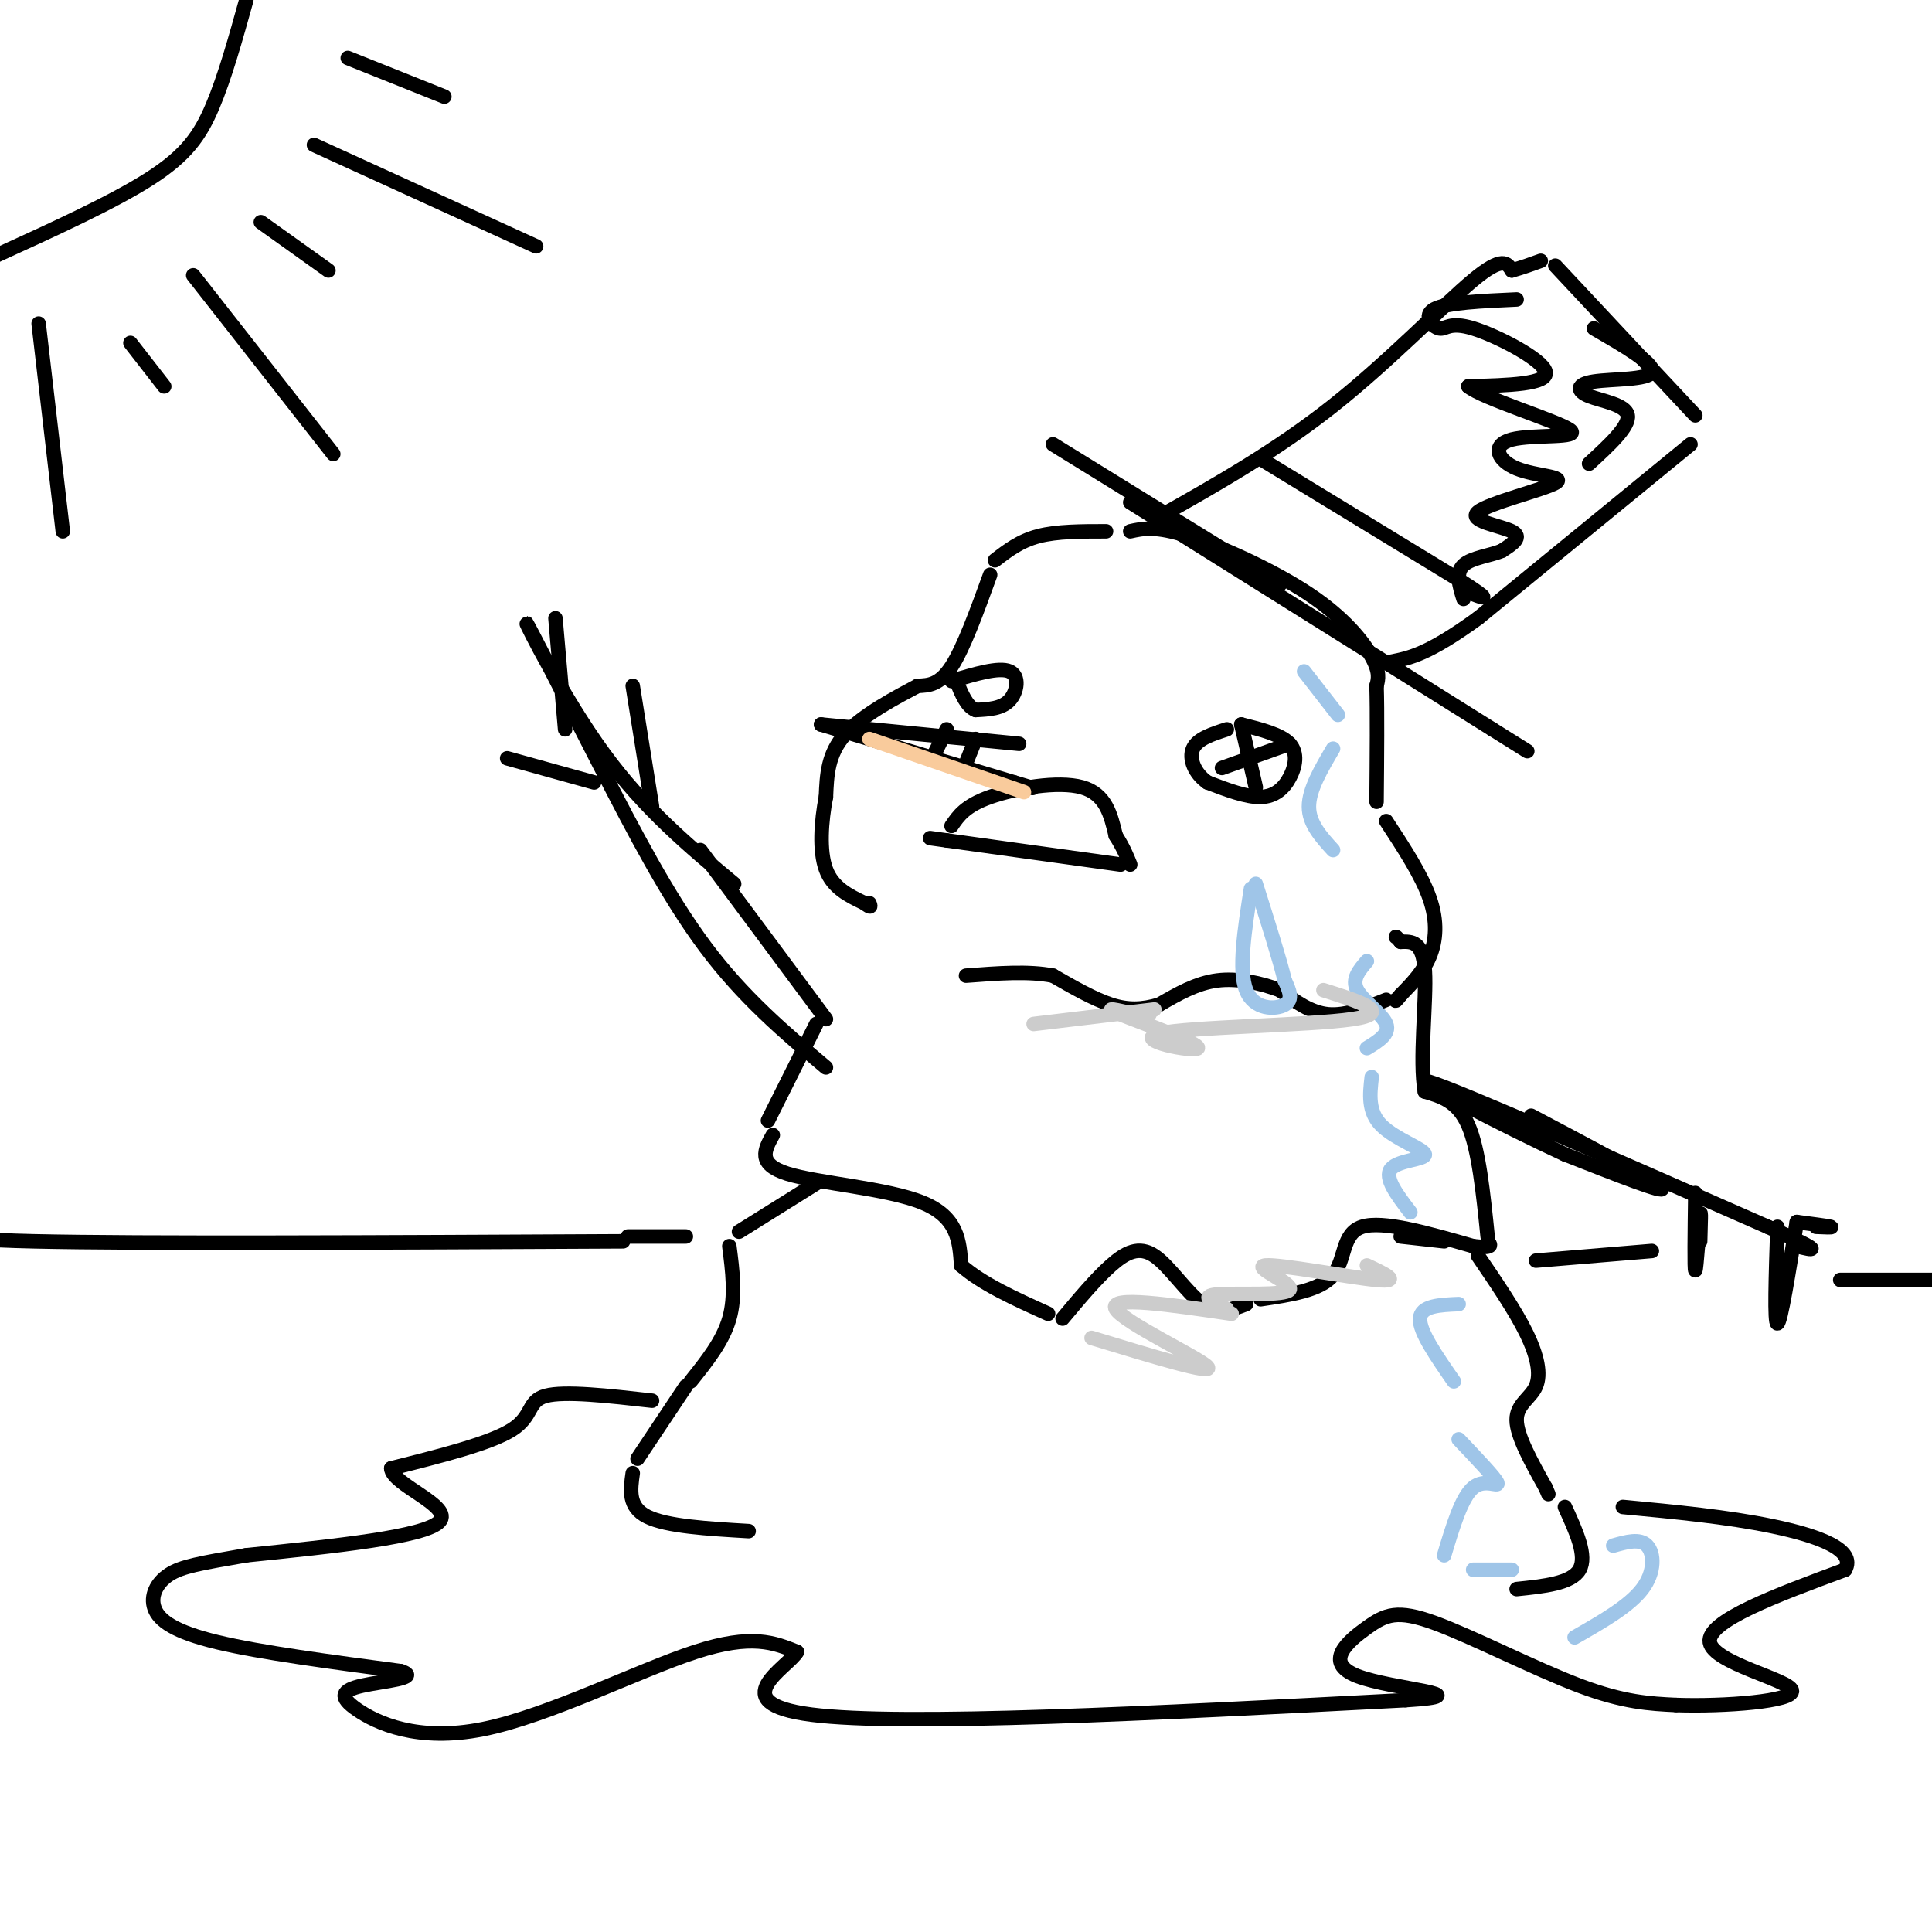 <svg viewBox='0 0 400 400' version='1.1' xmlns='http://www.w3.org/2000/svg' xmlns:xlink='http://www.w3.org/1999/xlink'><g fill='none' stroke='rgb(0,0,0)' stroke-width='3' stroke-linecap='round' stroke-linejoin='round'><path d='M169,245c0.000,0.000 -16.000,10.000 -16,10'/><path d='M151,258c0.667,5.167 1.333,10.333 0,15c-1.333,4.667 -4.667,8.833 -8,13'/><path d='M142,287c0.000,0.000 -10.000,15.000 -10,15'/><path d='M131,305c-0.500,3.500 -1.000,7.000 3,9c4.000,2.000 12.500,2.500 21,3'/><path d='M290,256c0.000,0.000 9.000,1.000 9,1'/><path d='M306,260c3.845,5.643 7.690,11.286 10,16c2.310,4.714 3.083,8.500 2,11c-1.083,2.500 -4.024,3.714 -4,7c0.024,3.286 3.012,8.643 6,14'/><path d='M320,308c1.000,2.333 0.500,1.167 0,0'/><path d='M324,312c2.333,5.083 4.667,10.167 3,13c-1.667,2.833 -7.333,3.417 -13,4'/><path d='M169,212c0.000,0.000 -10.000,20.000 -10,20'/><path d='M160,235c-1.667,3.000 -3.333,6.000 3,8c6.333,2.000 20.667,3.000 28,6c7.333,3.000 7.667,8.000 8,13'/><path d='M199,262c4.333,3.833 11.167,6.917 18,10'/><path d='M220,273c3.452,-4.125 6.905,-8.250 10,-11c3.095,-2.750 5.833,-4.125 9,-2c3.167,2.125 6.762,7.750 10,10c3.238,2.250 6.119,1.125 9,0'/><path d='M261,269c6.178,-0.911 12.356,-1.822 15,-5c2.644,-3.178 1.756,-8.622 6,-10c4.244,-1.378 13.622,1.311 23,4'/><path d='M305,258c4.333,0.500 3.667,-0.250 3,-1'/><path d='M308,256c-0.917,-9.000 -1.833,-18.000 -4,-23c-2.167,-5.000 -5.583,-6.000 -9,-7'/><path d='M295,226c-1.178,-6.378 0.378,-18.822 0,-25c-0.378,-6.178 -2.689,-6.089 -5,-6'/><path d='M290,195c-1.000,-1.167 -1.000,-1.083 -1,-1'/><path d='M206,116c2.583,-2.000 5.167,-4.000 9,-5c3.833,-1.000 8.917,-1.000 14,-1'/><path d='M234,110c2.625,-0.583 5.250,-1.167 12,1c6.750,2.167 17.625,7.083 25,12c7.375,4.917 11.250,9.833 13,13c1.750,3.167 1.375,4.583 1,6'/><path d='M285,142c0.167,5.000 0.083,14.500 0,24'/><path d='M287,170c3.667,5.600 7.333,11.200 9,16c1.667,4.800 1.333,8.800 0,12c-1.333,3.200 -3.667,5.600 -6,8'/><path d='M290,206c-1.167,1.500 -1.083,1.250 -1,1'/><path d='M287,207c-4.167,1.667 -8.333,3.333 -12,3c-3.667,-0.333 -6.833,-2.667 -10,-5'/><path d='M265,205c-3.911,-1.444 -8.689,-2.556 -13,-2c-4.311,0.556 -8.156,2.778 -12,5'/><path d='M240,208c-3.556,1.044 -6.444,1.156 -10,0c-3.556,-1.156 -7.778,-3.578 -12,-6'/><path d='M218,202c-5.000,-1.000 -11.500,-0.500 -18,0'/><path d='M205,119c-2.750,7.583 -5.500,15.167 -8,19c-2.500,3.833 -4.750,3.917 -7,4'/><path d='M190,142c-4.244,2.267 -11.356,5.933 -15,10c-3.644,4.067 -3.822,8.533 -4,13'/><path d='M171,165c-0.978,5.044 -1.422,11.156 0,15c1.422,3.844 4.711,5.422 8,7'/><path d='M179,187c1.500,1.167 1.250,0.583 1,0'/><path d='M211,154c0.000,0.000 -41.000,-4.000 -41,-4'/><path d='M170,150c0.000,0.000 40.000,12.000 40,12'/><path d='M210,162c6.667,2.000 3.333,1.000 0,0'/><path d='M202,153c0.000,0.000 -2.000,5.000 -2,5'/><path d='M196,151c0.000,0.000 -3.000,6.000 -3,6'/><path d='M197,171c1.422,-2.089 2.844,-4.178 8,-6c5.156,-1.822 14.044,-3.378 19,-2c4.956,1.378 5.978,5.689 7,10'/><path d='M231,173c1.667,2.667 2.333,4.333 3,6'/><path d='M232,179c0.000,0.000 -36.000,-5.000 -36,-5'/><path d='M196,174c-6.000,-0.833 -3.000,-0.417 0,0'/><path d='M257,150c4.113,1.036 8.226,2.071 10,4c1.774,1.929 1.208,4.750 0,7c-1.208,2.250 -3.060,3.929 -6,4c-2.940,0.071 -6.970,-1.464 -11,-3'/><path d='M250,162c-2.689,-1.844 -3.911,-4.956 -3,-7c0.911,-2.044 3.956,-3.022 7,-4'/><path d='M257,150c0.000,0.000 3.000,13.000 3,13'/><path d='M267,154c0.000,0.000 -14.000,5.000 -14,5'/><path d='M197,141c4.911,-1.467 9.822,-2.933 12,-2c2.178,0.933 1.622,4.267 0,6c-1.622,1.733 -4.311,1.867 -7,2'/><path d='M202,147c-1.833,-0.667 -2.917,-3.333 -4,-6'/><path d='M234,104c0.000,0.000 75.000,47.000 75,47'/><path d='M309,151c12.500,7.833 6.250,3.917 0,0'/><path d='M265,121c0.000,0.000 -47.000,-29.000 -47,-29'/><path d='M240,107c12.156,-6.867 24.311,-13.733 36,-23c11.689,-9.267 22.911,-20.933 29,-26c6.089,-5.067 7.044,-3.533 8,-2'/><path d='M313,56c2.333,-0.667 4.167,-1.333 6,-2'/><path d='M322,55c0.000,0.000 29.000,31.000 29,31'/><path d='M350,92c0.000,0.000 -44.000,36.000 -44,36'/><path d='M306,128c-10.333,7.500 -14.167,8.250 -18,9'/><path d='M261,95c0.000,0.000 41.000,25.000 41,25'/><path d='M302,120c7.333,4.667 5.167,3.833 3,3'/><path d='M317,231c12.917,6.833 25.833,13.667 27,15c1.167,1.333 -9.417,-2.833 -20,-7'/><path d='M324,239c-12.444,-5.756 -33.556,-16.644 -28,-15c5.556,1.644 37.778,15.822 70,30'/><path d='M366,254c12.667,5.667 9.333,4.833 6,4'/><path d='M368,254c-0.333,10.083 -0.667,20.167 0,20c0.667,-0.167 2.333,-10.583 4,-21'/><path d='M372,253c3.167,0.417 6.333,0.833 7,1c0.667,0.167 -1.167,0.083 -3,0'/><path d='M351,247c-0.111,8.089 -0.222,16.178 0,16c0.222,-0.178 0.778,-8.622 1,-11c0.222,-2.378 0.111,1.311 0,5'/><path d='M171,211c0.000,0.000 -26.000,-35.000 -26,-35'/><path d='M152,183c-9.267,-7.711 -18.533,-15.422 -27,-27c-8.467,-11.578 -16.133,-27.022 -16,-27c0.133,0.022 8.067,15.511 16,31'/><path d='M125,160c6.044,11.711 13.156,25.489 21,36c7.844,10.511 16.422,17.756 25,25'/><path d='M135,167c0.000,0.000 -4.000,-25.000 -4,-25'/><path d='M123,162c0.000,0.000 -18.000,-5.000 -18,-5'/><path d='M117,151c0.000,0.000 -2.000,-23.000 -2,-23'/><path d='M135,290c-9.067,-1.022 -18.133,-2.044 -22,-1c-3.867,1.044 -2.533,4.156 -7,7c-4.467,2.844 -14.733,5.422 -25,8'/><path d='M81,304c0.111,3.378 12.889,7.822 10,11c-2.889,3.178 -21.444,5.089 -40,7'/><path d='M51,322c-9.544,1.657 -13.404,2.300 -16,4c-2.596,1.700 -3.930,4.458 -3,7c0.930,2.542 4.123,4.869 13,7c8.877,2.131 23.439,4.065 38,6'/><path d='M83,346c4.379,1.438 -3.672,2.032 -8,3c-4.328,0.968 -4.933,2.311 -1,5c3.933,2.689 12.405,6.724 26,4c13.595,-2.724 32.313,-12.207 44,-16c11.687,-3.793 16.344,-1.897 21,0'/><path d='M165,342c-1.533,3.022 -15.867,10.578 3,13c18.867,2.422 70.933,-0.289 123,-3'/><path d='M291,352c16.758,-1.058 -2.847,-2.203 -10,-5c-7.153,-2.797 -1.856,-7.244 2,-10c3.856,-2.756 6.269,-3.819 14,-1c7.731,2.819 20.780,9.520 30,13c9.220,3.480 14.610,3.740 20,4'/><path d='M347,353c9.869,0.357 24.542,-0.750 24,-3c-0.542,-2.250 -16.298,-5.643 -17,-10c-0.702,-4.357 13.649,-9.679 28,-15'/><path d='M382,325c2.400,-4.156 -5.600,-7.044 -15,-9c-9.400,-1.956 -20.200,-2.978 -31,-4'/><path d='M51,0c-2.222,7.978 -4.444,15.956 -7,22c-2.556,6.044 -5.444,10.156 -13,15c-7.556,4.844 -19.778,10.422 -32,16'/><path d='M72,12c0.000,0.000 20.000,8.000 20,8'/><path d='M65,30c0.000,0.000 46.000,21.000 46,21'/><path d='M54,46c0.000,0.000 14.000,10.000 14,10'/><path d='M40,57c0.000,0.000 29.000,37.000 29,37'/><path d='M27,71c0.000,0.000 7.000,9.000 7,9'/><path d='M8,67c0.000,0.000 5.000,43.000 5,43'/><path d='M129,257c-50.083,0.250 -100.167,0.500 -122,0c-21.833,-0.500 -15.417,-1.750 -9,-3'/><path d='M130,256c0.000,0.000 12.000,0.000 12,0'/><path d='M318,261c0.000,0.000 24.000,-2.000 24,-2'/><path d='M381,265c0.000,0.000 19.000,0.000 19,0'/></g>
<g fill='none' stroke='rgb(159,197,232)' stroke-width='3' stroke-linecap='round' stroke-linejoin='round'><path d='M283,199c-1.600,1.867 -3.200,3.733 -2,6c1.200,2.267 5.200,4.933 6,7c0.800,2.067 -1.600,3.533 -4,5'/><path d='M284,223c-0.405,3.583 -0.810,7.167 2,10c2.810,2.833 8.833,4.917 9,6c0.167,1.083 -5.524,1.167 -7,3c-1.476,1.833 1.262,5.417 4,9'/><path d='M302,270c-3.917,0.167 -7.833,0.333 -8,3c-0.167,2.667 3.417,7.833 7,13'/><path d='M302,298c3.800,4.000 7.600,8.000 8,9c0.400,1.000 -2.600,-1.000 -5,1c-2.400,2.000 -4.200,8.000 -6,14'/><path d='M305,325c0.000,0.000 8.000,0.000 8,0'/><path d='M334,320c2.756,-0.778 5.511,-1.556 7,0c1.489,1.556 1.711,5.444 -1,9c-2.711,3.556 -8.356,6.778 -14,10'/><path d='M270,139c0.000,0.000 7.000,9.000 7,9'/><path d='M276,155c-2.500,4.250 -5.000,8.500 -5,12c0.000,3.500 2.500,6.250 5,9'/><path d='M259,184c-1.311,8.422 -2.622,16.844 -1,21c1.622,4.156 6.178,4.044 8,3c1.822,-1.044 0.911,-3.022 0,-5'/><path d='M266,203c-1.000,-4.167 -3.500,-12.083 -6,-20'/></g>
<g fill='none' stroke='rgb(249,203,156)' stroke-width='3' stroke-linecap='round' stroke-linejoin='round'><path d='M180,153c0.000,0.000 32.000,11.000 32,11'/></g>
<g fill='none' stroke='rgb(0,0,0)' stroke-width='3' stroke-linecap='round' stroke-linejoin='round'><path d='M314,62c-7.231,0.325 -14.463,0.651 -17,2c-2.537,1.349 -0.381,3.722 1,4c1.381,0.278 1.987,-1.541 7,0c5.013,1.541 14.432,6.440 15,9c0.568,2.560 -7.716,2.780 -16,3'/><path d='M304,80c2.970,2.472 18.395,7.151 21,9c2.605,1.849 -7.610,0.868 -12,2c-4.390,1.132 -2.955,4.378 1,6c3.955,1.622 10.431,1.620 8,3c-2.431,1.380 -13.770,4.141 -16,6c-2.230,1.859 4.649,2.817 7,4c2.351,1.183 0.176,2.592 -2,4'/><path d='M311,114c-2.089,0.978 -6.311,1.422 -8,3c-1.689,1.578 -0.844,4.289 0,7'/><path d='M330,68c6.324,3.652 12.648,7.305 12,9c-0.648,1.695 -8.266,1.434 -12,2c-3.734,0.566 -3.582,1.960 -1,3c2.582,1.040 7.595,1.726 8,4c0.405,2.274 -3.797,6.137 -8,10'/></g>
<g fill='none' stroke='rgb(204,204,204)' stroke-width='3' stroke-linecap='round' stroke-linejoin='round'><path d='M283,262c3.724,1.756 7.448,3.512 2,3c-5.448,-0.512 -20.069,-3.292 -23,-3c-2.931,0.292 5.826,3.656 5,5c-0.826,1.344 -11.236,0.670 -15,1c-3.764,0.330 -0.882,1.665 2,3'/><path d='M255,272c-12.778,-1.889 -25.556,-3.778 -24,-1c1.556,2.778 17.444,10.222 19,12c1.556,1.778 -11.222,-2.111 -24,-6'/><path d='M274,205c7.440,2.343 14.880,4.686 6,6c-8.880,1.314 -34.081,1.600 -40,3c-5.919,1.400 7.445,3.915 8,3c0.555,-0.915 -11.699,-5.262 -16,-7c-4.301,-1.738 -0.651,-0.869 3,0'/><path d='M235,210c1.000,0.000 2.000,0.000 3,0'/><path d='M239,209c0.000,0.000 -25.000,3.000 -25,3'/></g>
</svg>